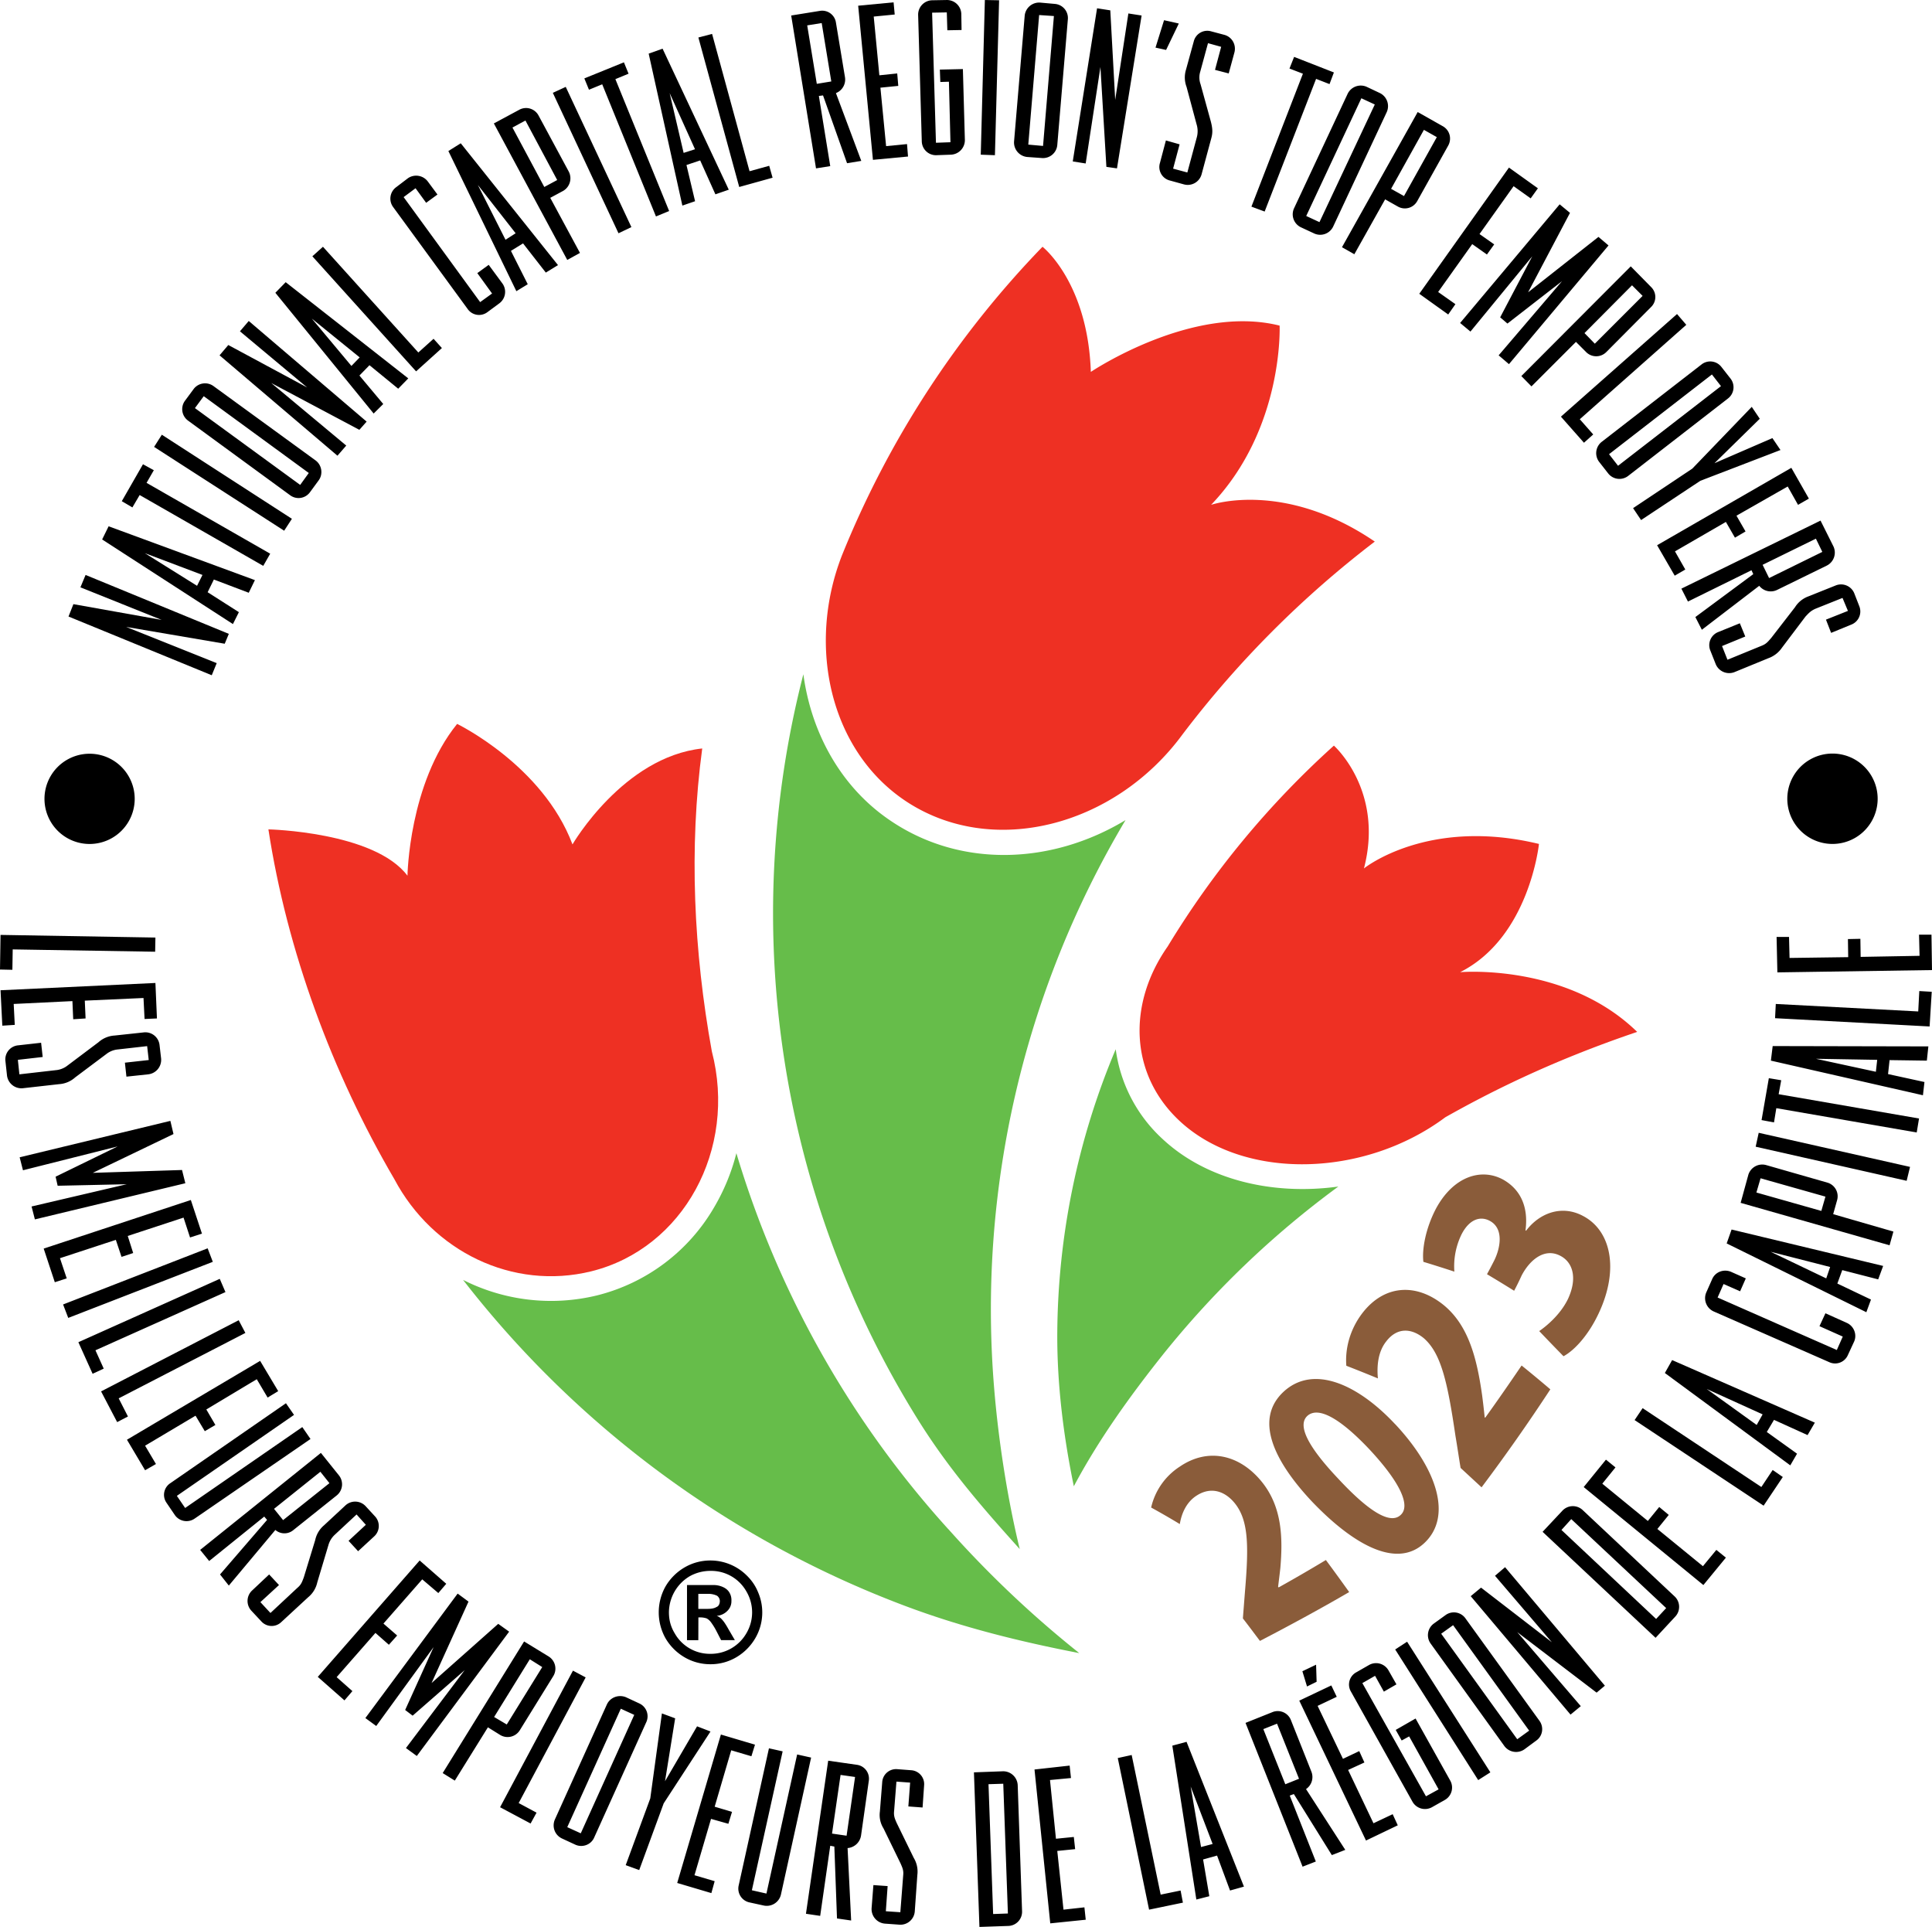 <svg xmlns="http://www.w3.org/2000/svg" width="38.917" height="38.807" version="1.2" viewBox="0 0 29.188 29.105"><defs><clipPath id="a"><path d="M115 325.758h2V329h-2zm0 0"/></clipPath></defs><path d="M14.324 23.094a14.74 14.74 0 0 1-3.199-5.676q-.11.435-.34.824a2.84 2.84 0 0 1-1.765 1.324 2.94 2.94 0 0 1-2.024-.234 15.24 15.24 0 0 0 6.672 4.922c.871.328 1.75.543 2.637.715a16 16 0 0 1-1.98-1.875" style="fill:#66bd4a;fill-opacity:1;fill-rule:nonzero;stroke:none"/><path d="M4.055 12.527c.281 1.836.965 3.68 1.902 5.282.582 1.097 1.79 1.683 2.973 1.394 1.394-.344 2.21-1.844 1.824-3.324-.273-1.508-.348-3.067-.145-4.574-1.195.129-1.96 1.449-1.96 1.449-.45-1.195-1.743-1.82-1.743-1.82-.73.902-.75 2.293-.75 2.293-.5-.665-2.101-.7-2.101-.7" style="fill:#ee3023;fill-opacity:1;fill-rule:nonzero;stroke:none"/><path d="M17.004 12.387c-1.113.672-2.473.722-3.523.027-.75-.492-1.22-1.312-1.344-2.23a14.46 14.46 0 0 0 1.738 11.27c.461.737.969 1.32 1.531 1.944-.183-.75-.32-1.625-.386-2.421a14.44 14.44 0 0 1 1.984-8.59" style="fill:#66bd4a;fill-opacity:1;fill-rule:nonzero;stroke:none"/><path d="M20.77 8.18a15.3 15.3 0 0 0-2.903 2.91c-1.023 1.394-2.875 1.875-4.18 1.012-1.148-.762-1.5-2.344-.968-3.711a14.5 14.5 0 0 1 3.031-4.664s.684.535.73 1.89c0 0 1.532-1.031 2.852-.699 0 0 .067 1.555-1.035 2.707 0 0 1.102-.379 2.473.555" style="fill:#ee3023;fill-opacity:1;fill-rule:nonzero;stroke:none"/><path d="M17.563 17.203a2.24 2.24 0 0 1-.707-1.355 11.2 11.2 0 0 0-.883 4.293c-.004.78.097 1.566.25 2.308.363-.683.824-1.332 1.336-1.976a14 14 0 0 1 2.66-2.551c-.996.137-1.996-.102-2.656-.719" style="fill:#66bd4a;fill-opacity:1;fill-rule:nonzero;stroke:none"/><path d="M24.734 15.586c-1.351.457-2.296.95-2.898 1.289-1.23.918-3.05.957-4.016.055-.757-.707-.785-1.77-.18-2.633a13.5 13.5 0 0 1 2.512-3.035s.762.676.454 1.855c0 0 .96-.777 2.644-.37 0 0-.144 1.41-1.191 1.937 0 0 1.605-.141 2.675.902" style="fill:#ee3023;fill-opacity:1;fill-rule:nonzero;stroke:none"/><path d="m2.442 9.363-1.227-.492.078-.187 2.164.89-.062.149-1.489-.254 1.368.547-.075.183-2.164-.887.074-.187zm.617-.679-.871-.329.789.493zm.078.261.472.301-.09.18-1.976-1.278.098-.199 2.21.813-.093.191-.527-.2zM2.11 7.477 2 7.664l-.16-.094.32-.558.164.09-.11.191 1.868 1.07-.105.184zm.218-.727.117-.184 1.965 1.27-.117.18zm2.207.574.13-.18-1.587-1.16-.133.18Zm-1.691-.969a.214.214 0 0 1-.051-.3l.133-.18a.216.216 0 0 1 .3-.043l1.54 1.121c.097.07.117.207.05.3l-.132.18a.213.213 0 0 1-.301.047zm1.796-.503-1.015-.848.133-.156 1.781 1.52-.11.124-1.331-.707 1.133.945-.133.153-1.781-1.516.132-.156zm.794-.454-.723-.586.598.715zm-.004.274.36.43-.145.144L4.16 4.422l.156-.16 1.852 1.453-.152.156-.434-.355zm.89-.348.23-.207.126.14-.39.352-1.567-1.738.16-.144ZM7.383 4l.207.281a.216.216 0 0 1-.047.301l-.18.133a.21.21 0 0 1-.3-.051L5.938 3.125a.214.214 0 0 1 .05-.3l.176-.134a.22.22 0 0 1 .3.051l.145.196-.171.125-.16-.22-.18.134 1.156 1.586.18-.13-.223-.308zm.407-.477-.571-.73.418.828zm-.071.266.254.504-.172.105-1.027-2.117.187-.117 1.469 1.84-.184.113-.344-.441zm.504-.965.195-.105-.48-.899-.196.106Zm-.762-.96.387-.208a.214.214 0 0 1 .289.09l.457.848a.22.22 0 0 1-.086.289l-.195.105.449.832-.192.106zm.891-.462.195-.09.992 2.118-.195.093zm.746-.129-.2.082-.07-.171.598-.243.07.172-.199.082.812 1.992-.199.082zm1.402.981-.383-.848.211.903zm-.129.238.13.547-.192.066L9.8.81l.21-.075 1 2.13-.202.07-.23-.512zm.953.094.297-.082.051.18-.504.14-.617-2.258.207-.054zm1.016-1.32.219-.036-.145-.882-.219.035zM11.953.234l.434-.07a.21.21 0 0 1 .242.176l.137.828a.22.22 0 0 1-.137.238l.383 1.024-.215.035-.363-1.024-.063.008.172 1.06-.215.034zm1.012-.148.223 2.328.53-.05-.015-.188-.316.031-.086-.883.27-.027-.016-.188-.27.028L13.2.25l.317-.031L13.5.035zm0 0" style="fill:#000;fill-opacity:1;fill-rule:nonzero;stroke:none"/><g clip-path="url(#a)" transform="translate(-101.508 -325.758)"><path d="m115.707 326.809.348-.008.03 1.07a.22.22 0 0 1-.21.223l-.223.008a.214.214 0 0 1-.218-.211l-.055-1.907a.217.217 0 0 1 .207-.222l.223-.004a.217.217 0 0 1 .222.207l.004.246-.215.004-.008-.27-.222.004.058 1.965.219-.008-.023-.914-.13.004zm0 0" style="fill:#000;fill-opacity:1;fill-rule:nonzero;stroke:none"/></g><path d="m14.817 2.336.214.008.063-2.34L14.879 0zm.718-.152.223.02.164-1.962-.223-.015zm-.054-1.95a.22.22 0 0 1 .234-.195l.223.02a.214.214 0 0 1 .195.23l-.16 1.902a.216.216 0 0 1-.23.196l-.223-.016a.22.22 0 0 1-.2-.234zm1.367 1.274.199-1.305.2.031-.372 2.309-.16-.023-.09-1.508-.223 1.457-.195-.031.367-2.313.2.031zm.609-.789.129-.414.223.05-.192.399zm.578-.094a.21.21 0 0 1 .262-.152l.203.054c.113.032.18.149.149.266l-.086.316-.207-.054.093-.348-.199-.055-.117.43a.3.3 0 0 0 .004.188l.156.566c.031.121.027.18.004.262l-.144.535a.217.217 0 0 1-.266.152l-.21-.058a.21.21 0 0 1-.153-.266l.09-.34.207.059-.098.367.215.058.144-.535a.35.35 0 0 0-.004-.191l-.152-.567a.4.4 0 0 1-.008-.261zm1.649.488-.203-.078.07-.176.601.235-.066.176-.203-.079-.777 2.004-.2-.074zm.05 2.149.2.093.836-1.777-.203-.094zm.625-1.844a.22.22 0 0 1 .29-.106l.199.094a.22.22 0 0 1 .101.29l-.808 1.726a.217.217 0 0 1-.285.105l-.2-.093a.217.217 0 0 1-.105-.29zm.657 1.434.195.109.496-.89-.195-.11zm.402-1.16.379.214c.105.059.14.188.082.293l-.469.84a.213.213 0 0 1-.289.082l-.195-.11-.465.829-.187-.106Zm.309 2.718.261.184-.109.156-.437-.313 1.355-1.906.437.313-.109.152-.258-.184-.515.723.222.156-.11.153-.222-.157zm.937.383.485-.922-.934 1.137-.156-.13 1.504-1.792.156.129-.633 1.2 1.063-.837.152.129L22.797 5.5l-.156-.133.957-1.12-.824.64zm1.274.238.156.16.722-.722-.16-.16zm.699-1.008.308.313a.21.21 0 0 1 0 .3l-.68.684a.215.215 0 0 1-.3 0l-.156-.156-.672.672-.153-.156zm-.77 2.309.203.23-.14.125-.348-.394 1.754-1.55.14.163zm.442.528.136.175L26 5.832l-.137-.176zm1.398-1.356a.213.213 0 0 1 .3.039l.138.176a.213.213 0 0 1-.04.3l-1.507 1.169a.216.216 0 0 1-.301-.036l-.137-.175a.217.217 0 0 1 .04-.305zm-.019 1.758-.895.593-.121-.18.895-.597.898-.933.121.18-.684.671.875-.379.122.18zm-.383 1.066.156.274-.16.093-.266-.46 2.028-1.169.265.465-.164.094-.156-.277-.774.441.137.238-.16.094-.137-.238zm1.324.203.098.2.804-.395-.097-.2zm.875-.668.195.39a.22.22 0 0 1-.101.29l-.75.367a.22.22 0 0 1-.27-.062l-.867.664-.098-.192.875-.648-.027-.059-.96.473-.099-.195zm.226.981a.216.216 0 0 1 .282.113l.078.2a.213.213 0 0 1-.121.277l-.305.125-.078-.2.332-.132-.082-.196-.41.164c-.07.032-.094.059-.149.117l-.355.47a.42.42 0 0 1-.207.16l-.512.21a.22.22 0 0 1-.281-.117l-.082-.207a.213.213 0 0 1 .117-.281l.328-.133.082.2-.351.144.082.207.515-.211c.07-.027.094-.059.145-.117l.36-.465a.4.4 0 0 1 .202-.164zM.192 14.34l-.005.308L0 14.644l.008-.523 2.34.04-.004.214zm.015.824.016.316-.188.012-.027-.535 2.34-.11.023.536-.187.008-.016-.317-.887.04.012.269-.187.012-.012-.274zm1.961.43a.216.216 0 0 1 .242.187l.024.207a.22.22 0 0 1-.196.239l-.328.035-.023-.211.36-.04-.024-.21-.442.05a.33.33 0 0 0-.175.07l-.47.352a.4.4 0 0 1-.241.102l-.551.062a.22.22 0 0 1-.238-.19l-.024-.22a.213.213 0 0 1 .192-.238l.347-.039.024.215-.375.043.023.219.55-.063a.33.33 0 0 0 .177-.07l.468-.352a.4.4 0 0 1 .243-.101zM.84 17.773l.937-.457-1.43.36-.05-.196 2.277-.55.047.199-1.219.586 1.348-.043.05.2-2.273.546-.05-.195 1.437-.336-1.043.023zm.066 1.231.102.305-.18.058-.168-.508 2.223-.734.168.508-.18.058-.098-.3-.843.277.082.258-.176.058-.086-.257zm2.231-.149.078.204-2.184.847-.078-.203zm-1.695 1.54.125.277-.168.078-.215-.477 2.136-.957.086.2zm.351.726.14.274-.163.085-.243-.464 2.079-1.075.101.192zm.399.715.164.277-.164.094-.274-.461 2.012-1.191.273.457-.16.097-.164-.277-.762.457.137.234-.16.094-.14-.234zm2.25-.465-1.77 1.223.125.183 1.77-1.222.124.18-1.75 1.202a.215.215 0 0 1-.3-.054l-.125-.184a.21.21 0 0 1 .058-.297l1.746-1.207zM4.14 22.79l.137.17.7-.558-.137-.172zm.708-.845.273.34a.216.216 0 0 1-.031.3l-.656.524a.21.21 0 0 1-.274 0l-.703.84-.133-.168.711-.824-.043-.05-.832.671-.136-.168zm.371.793a.216.216 0 0 1 .305.012l.14.152a.213.213 0 0 1-.012.305l-.242.223-.144-.157.261-.242-.14-.156-.328.305a.34.34 0 0 0-.098.16l-.168.562a.4.4 0 0 1-.137.223l-.406.375a.21.21 0 0 1-.3-.008l-.153-.164a.216.216 0 0 1 .012-.305l.257-.242.149.16-.281.258.152.164.406-.379c.059-.05.07-.086.098-.16l.172-.562a.4.4 0 0 1 .133-.223zm-.133 2.594.238.211-.12.14-.403-.355L6.34 23.57l.402.352-.12.14-.243-.207-.586.668.207.18-.125.14-.203-.179zm1.035.496.43-.95-.867 1.192-.164-.12 1.394-1.88.164.121-.558 1.23 1.007-.894.165.118-1.395 1.878-.164-.12.887-1.176-.786.687zm1.344.106.191.113.536-.867-.188-.118zm.453-1.141.371.227a.216.216 0 0 1 .07.296l-.507.82a.217.217 0 0 1-.293.071l-.188-.117-.5.805-.183-.114zm-.082 2.441.27.145-.09.164-.461-.246 1.101-2.063.192.102zm.734.364.204.093.808-1.789-.203-.093zm.598-1.852c.05-.11.18-.156.29-.11l.202.094a.213.213 0 0 1 .102.286l-.785 1.738c-.047.11-.176.156-.282.11l-.203-.094c-.11-.051-.156-.176-.11-.286zm.859 1.492-.37 1.008-.204-.074.371-1.008L10 25.88l.2.074-.153.95.484-.829.203.078zm.465 1.086.305.09-.05.18-.516-.153.66-2.242.515.153-.054.175-.305-.09-.25.852.262.078-.055.18-.262-.074zm1.332-1.871-.465 2.098.22.05.464-2.101.211.047-.457 2.074a.22.22 0 0 1-.262.16l-.215-.047a.213.213 0 0 1-.16-.257l.457-2.07zm.746 1.242.22.032.128-.887-.219-.031zm-.058-1.101.433.062c.118.016.2.125.18.246l-.117.825a.224.224 0 0 1-.203.187l.054 1.094-.214-.031-.04-1.086-.062-.012-.152 1.059-.215-.032zm.816.328a.21.21 0 0 1 .227-.2l.21.016a.21.21 0 0 1 .196.23l-.023.333-.215-.016.027-.36-.207-.015-.035.442c-.008.074.008.113.039.183l.258.528a.4.4 0 0 1 .054.257l-.039.551a.217.217 0 0 1-.23.2l-.223-.016a.22.22 0 0 1-.199-.235l.027-.347.215.015-.027.38.219.015.043-.555c.008-.074-.008-.11-.04-.183l-.257-.528a.38.38 0 0 1-.055-.254zm1.676 1.988.223-.008-.07-1.96-.223.007zm-.29-2.14.435-.016a.22.22 0 0 1 .226.207l.066 1.906a.214.214 0 0 1-.207.223l-.437.015zm1.353 2.074.316-.035.02.187-.536.055-.238-2.324.531-.059.02.188-.317.03.09.887.27-.027.02.184-.27.027zm1.468-.227.301-.062.035.183-.511.106-.473-2.29.21-.046zm.785-.765-.332-.868.157.914zm-.144.234.094.555-.196.05-.363-2.324.215-.058.867 2.187-.21.059-.196-.528zm1.242-1.136.207-.083-.332-.832-.207.082zm-.601-.927.41-.164a.214.214 0 0 1 .277.125l.309.778a.22.22 0 0 1-.082.261l.593.918-.203.079-.574-.922-.062.023.394.996-.2.078zm.929-.55-.07-.23.207-.099.008.258zm1.004 2.066.29-.137.077.168-.48.23-1.008-2.113.484-.23.082.172-.289.137.383.8.246-.117.078.172-.246.113zm.336-1.41.3-.172.524.938a.215.215 0 0 1-.082.292l-.195.11a.217.217 0 0 1-.293-.082l-.93-1.664a.21.21 0 0 1 .082-.293l.192-.11a.216.216 0 0 1 .293.082l.12.211-.19.11-.133-.239-.192.11.961 1.71.191-.105-.445-.8-.113.062zm-.008-1.215.18-.117 1.258 1.973-.184.117zm1.844 1.356.18-.13-1.149-1.593-.18.129zm-1.309-1.446a.217.217 0 0 1 .047-.3l.18-.13a.214.214 0 0 1 .3.051l1.118 1.547c.07.098.047.23-.047.297l-.18.133a.22.22 0 0 1-.304-.05zm1.832-.019-.859-1.004.152-.13 1.508 1.79-.125.105-1.199-.914.96 1.118-.155.128-1.508-1.789.156-.129zm1.575-.352.152-.164-1.434-1.344-.148.164zm-1.715-1.316.3-.32a.216.216 0 0 1 .305-.009l1.39 1.305c.087.082.09.219.009.305l-.297.32zm2.422.519.203-.246.144.117-.34.414-1.808-1.48.336-.414.144.117-.199.246.688.563.172-.211.144.12-.172.212zm.883-1.196.171-.257.153.106-.29.433-1.949-1.293.121-.18zm.019-1.097-.844-.383.754.543zm.063.266.457.328-.102.176-1.895-1.395.11-.195 2.156.945-.11.188-.507-.23zm.886-1.793.32.144c.11.047.16.176.114.282l-.094.203a.21.21 0 0 1-.281.11l-1.746-.766a.22.22 0 0 1-.114-.286l.09-.203c.047-.11.176-.156.285-.11l.223.099-.086.195-.25-.11-.09.204 1.801.793.09-.203-.352-.157zm.071-.699-.899-.23.84.402zm.109.25.508.242-.07.191-2.11-1.039.074-.21 2.29.55-.075.203-.543-.14zm-.242-1.097.062-.216-.98-.277-.063.215zm-1.219-.122.117-.426a.22.22 0 0 1 .27-.144l.925.265a.215.215 0 0 1 .145.266l-.059.21.91.263-.058.207zm.227-.848.046-.21 2.286.515-.051.21zm.312-.582-.035.215-.188-.035.11-.633.187.031-.039.211 2.121.367-.035.211zm1.524-.73-.926-.016.906.196zm.164.215.55.12-.023.2-2.297-.523.027-.22 2.352.005-.023.215-.563-.008zm.456-.946.016-.308.188.011-.032.524-2.335-.125.011-.215zm.02-.84-.008-.32h.188l.008.535-2.336.035-.012-.535h.188l.008.317.886-.012-.004-.273.188-.004.004.273zM2.035 12.066a.68.68 0 0 1-1.363 0 .681.681 0 1 1 1.363 0m26.332 0a.681.681 0 1 1-1.365-.003.681.681 0 0 1 1.365.003" style="fill:#000;fill-opacity:1;fill-rule:nonzero;stroke:none"/><path d="M19.035 24.785c-.086-.113-.172-.23-.258-.34l.032-.41c.058-.687.054-1.07-.153-1.328-.148-.184-.36-.258-.578-.117-.164.105-.23.285-.254.43a12 12 0 0 0-.433-.25 1 1 0 0 1 .433-.618c.43-.293.907-.18 1.239.23.304.376.32.837.28 1.302-.01.093-.023.191-.034.285.004.004.008.004.008.008q.357-.199.714-.414.177.239.352.484c-.45.262-.898.504-1.348.738m1.184-2.449c.472.508.789.691.941.547.153-.137 0-.485-.468-.988-.461-.489-.782-.653-.942-.508-.144.136-.016.437.469.949m.86-.824c.636.68.866 1.398.437 1.797-.434.402-1.106-.012-1.696-.63-.597-.636-.863-1.25-.43-1.656.45-.418 1.122-.117 1.688.489m1.305.953-.317-.293c-.027-.164-.05-.324-.078-.488-.12-.817-.218-1.243-.476-1.47-.184-.152-.403-.171-.57.048-.13.164-.141.386-.125.558q-.24-.099-.477-.191c-.02-.246.047-.543.246-.8.332-.427.813-.45 1.223-.118.379.309.504.812.582 1.36q.022.168.039.335.001.004.008.008c.183-.254.367-.52.55-.789q.218.176.434.36a28 28 0 0 1-1.039 1.48m.871-2.36c.102-.07.316-.242.434-.484.144-.309.078-.547-.106-.648-.238-.133-.465.047-.594.293a4 4 0 0 1-.113.23 23 23 0 0 0-.41-.25q.057-.104.113-.215c.09-.187.14-.469-.062-.586-.149-.086-.317-.03-.434.196a1.1 1.1 0 0 0-.11.566 22 22 0 0 0-.468-.148c-.023-.192.035-.508.191-.805.262-.484.68-.617 1.012-.438.258.145.387.403.34.766l.008.008c.2-.266.535-.395.855-.227.43.22.555.81.243 1.473-.157.336-.371.563-.532.649q-.186-.19-.367-.38" style="fill:#8a5c3a;fill-opacity:1;fill-rule:nonzero;stroke:none"/><path d="M10.55 24.074v.227h.134q.094.001.14-.028c.032-.011.051-.046.051-.093a.1.1 0 0 0-.043-.078.3.3 0 0 0-.129-.028zm0 .7h-.171v-.833h.395a.34.34 0 0 1 .152.032q.064.03.094.082a.22.22 0 0 1 .03.125.2.2 0 0 1-.058.148.25.25 0 0 1-.164.078.2.2 0 0 1 .086.063q.036.039.09.136l.098.168h-.208l-.07-.136a1 1 0 0 0-.082-.133.2.2 0 0 0-.066-.059.3.3 0 0 0-.082-.015h-.043zm.184-1.047a.64.64 0 0 0-.316.082.64.64 0 0 0-.312.543c0 .117.027.218.086.316a.61.61 0 0 0 .543.312.62.62 0 0 0 .542-.312.62.62 0 0 0 0-.629.61.61 0 0 0-.543-.312m0-.157a.78.78 0 0 1 .551.23q.111.109.168.25a.77.77 0 0 1-.043.695.8.8 0 0 1-.285.286.76.76 0 0 1-.39.106.77.77 0 0 1-.395-.106.8.8 0 0 1-.285-.285.8.8 0 0 1 0-.785.8.8 0 0 1 .285-.285.77.77 0 0 1 .394-.106" style="fill:#000;fill-opacity:1;fill-rule:nonzero;stroke:none"/></svg>